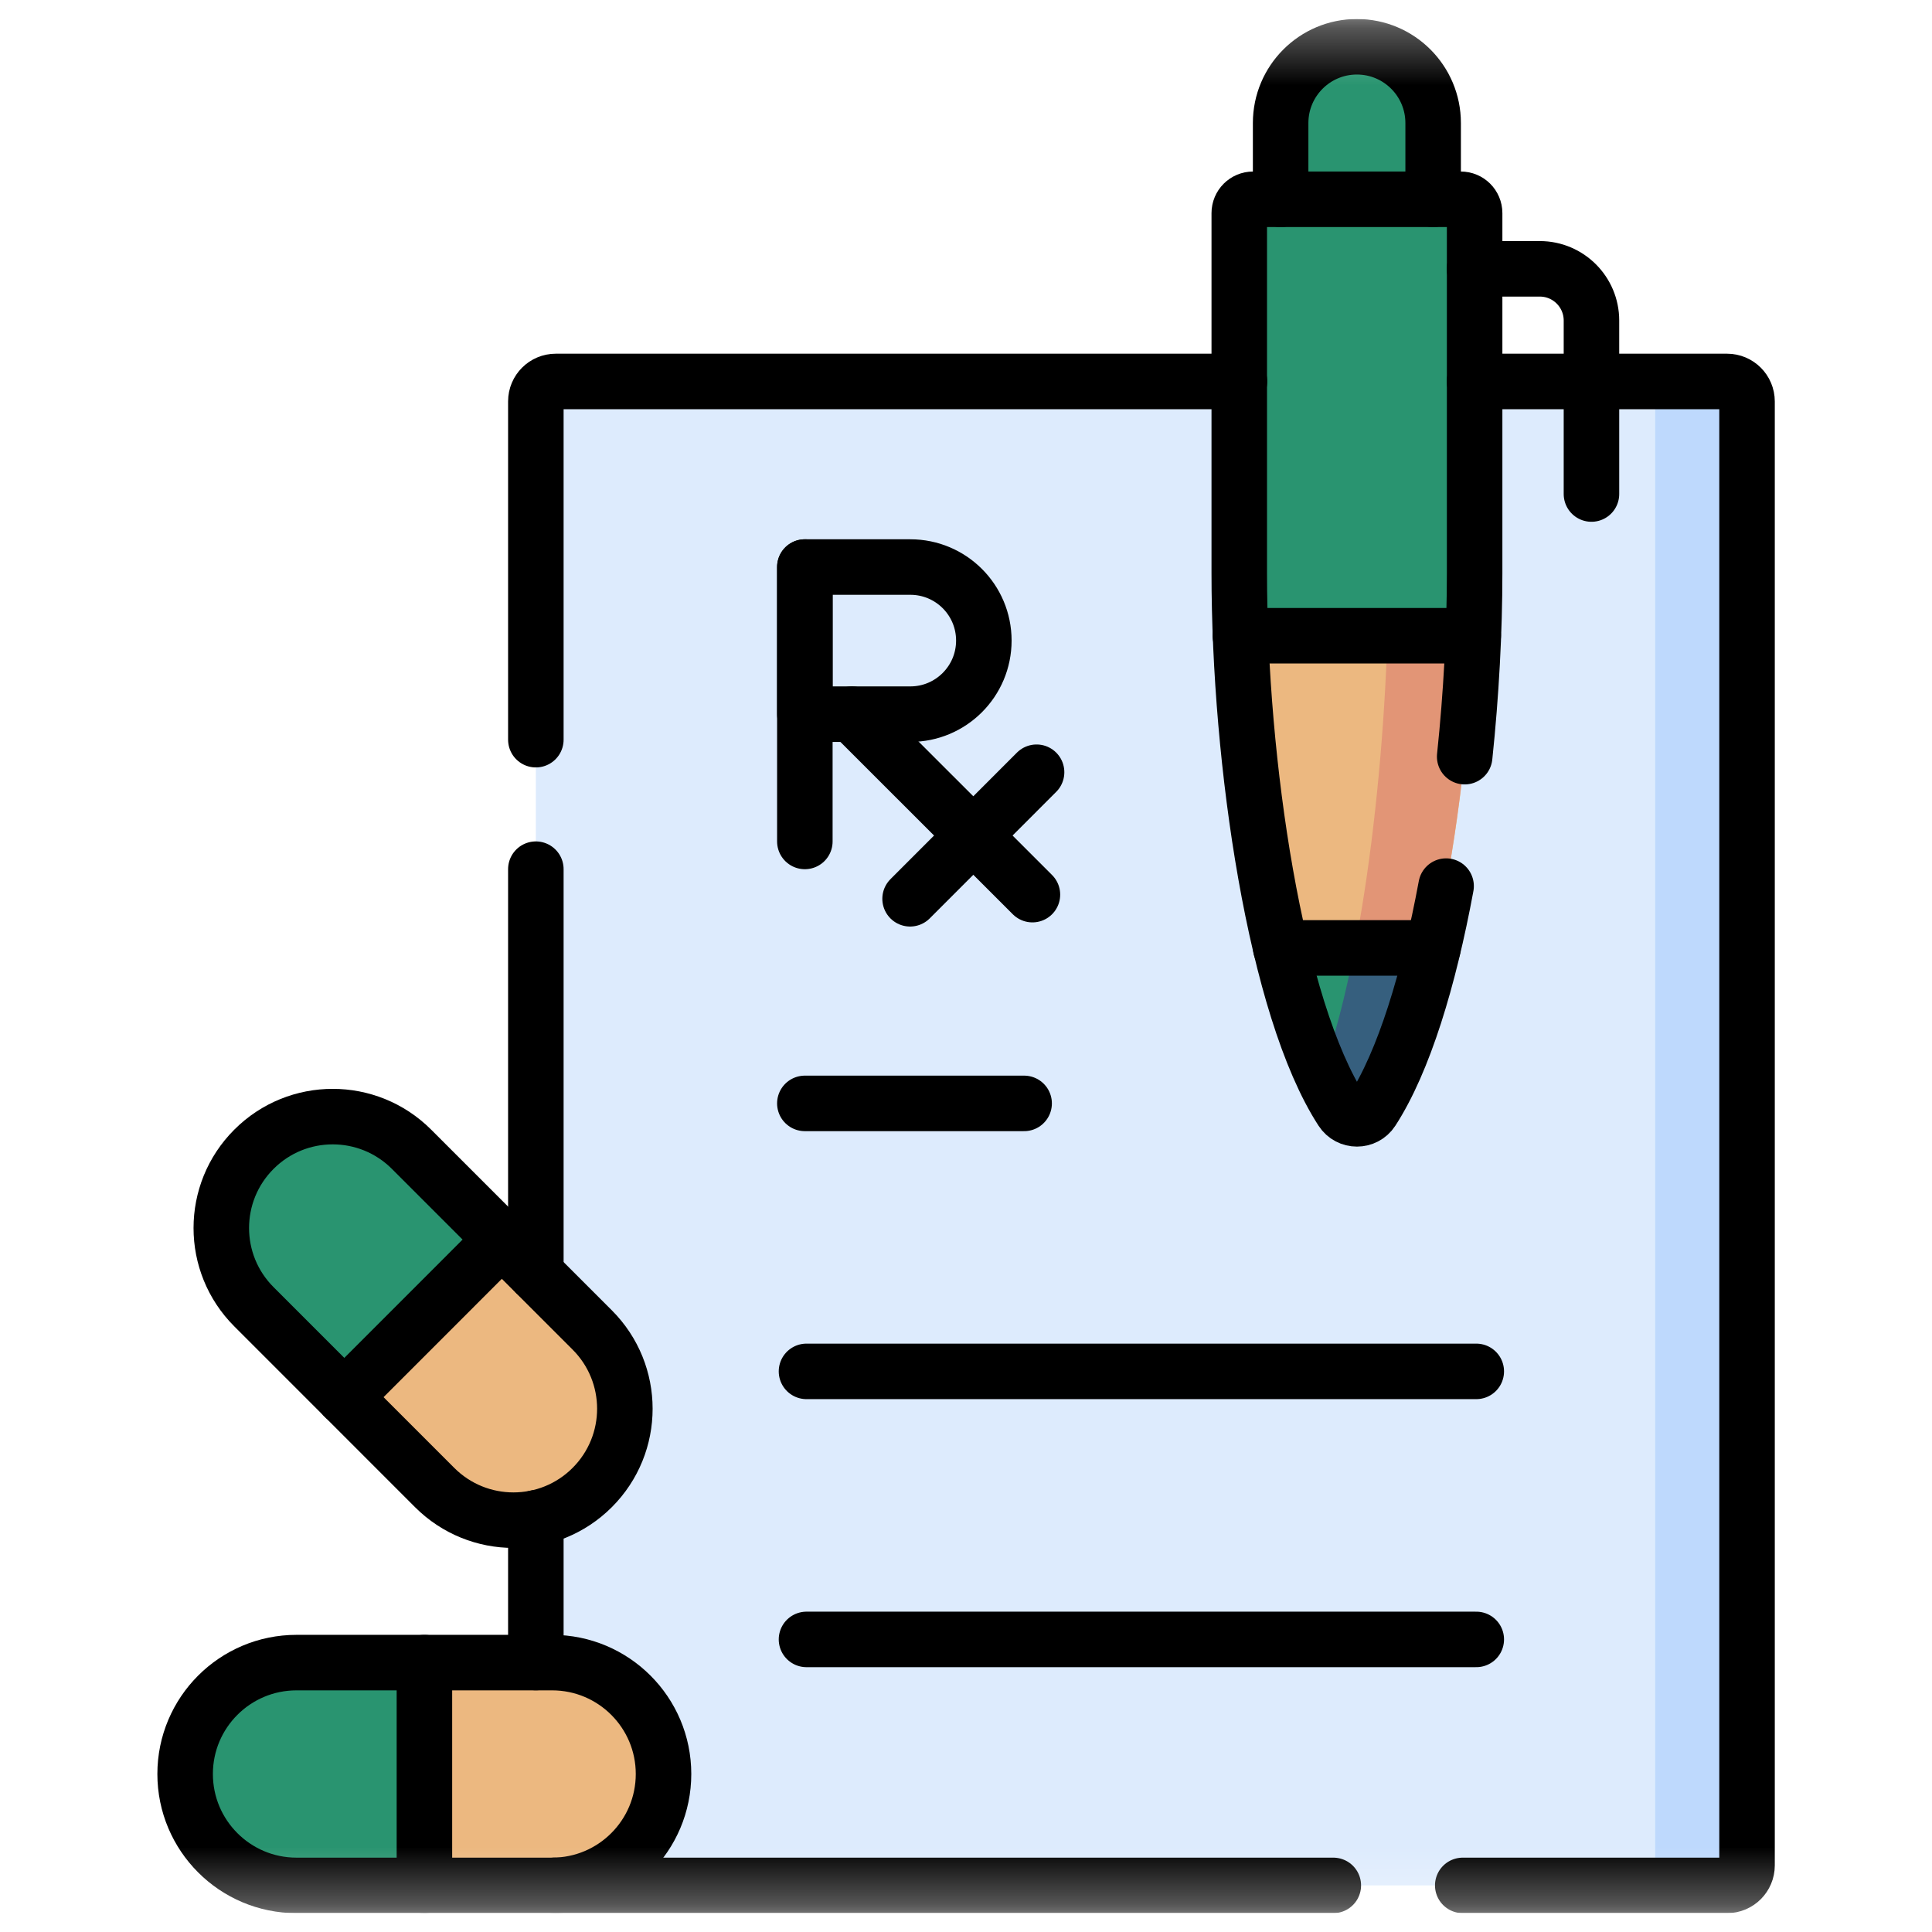 <svg width="34" height="34" viewBox="0 0 34 34" fill="none" xmlns="http://www.w3.org/2000/svg">
<g id="prescription (4) 1" clip-path="url(#clip0_1238_4272)">
<g id="g3795">
<g id="g3797">
<g id="Clip path group">
<mask id="mask0_1238_4272" style="mask-type:luminance" maskUnits="userSpaceOnUse" x="0" y="0" width="34" height="34">
<g id="clipPath3803">
<path id="path3801" d="M0.336 0.335H33.669V33.668H0.336V0.335Z" fill="white"/>
</g>
</mask>
<g mask="url(#mask0_1238_4272)">
<g id="g3799">
<g id="g3805">
<path id="path3807" d="M9.43 7.065V32.828C9.43 33.022 9.587 33.18 9.781 33.18H30.396C30.59 33.18 30.748 33.022 30.748 32.828V7.065C30.748 6.871 30.59 6.713 30.396 6.713H9.781C9.587 6.713 9.43 6.871 9.43 7.065Z" fill="#DDEBFD"/>
</g>
<g id="g3809">
<path id="path3811" d="M30.396 6.713H28.777C28.972 6.713 29.129 6.87 29.129 7.065V32.828C29.129 33.022 28.972 33.18 28.777 33.18H30.396C30.59 33.18 30.747 33.022 30.747 32.828V7.065C30.747 6.87 30.59 6.713 30.396 6.713Z" fill="#BED9FD"/>
</g>
<g id="g3813">
<path id="path3815" d="M23.879 0.823C23.138 0.823 22.537 1.424 22.537 2.165V3.507H25.221V2.165C25.221 1.424 24.62 0.823 23.879 0.823Z" fill="#299470"/>
</g>
<g id="g3817">
<path id="path3819" d="M22.053 3.507C21.918 3.507 21.809 3.616 21.809 3.751V10.087C21.809 13.404 22.445 17.744 23.614 19.545C23.739 19.738 24.021 19.738 24.146 19.545C25.314 17.744 25.951 13.404 25.951 10.087V3.751C25.951 3.616 25.842 3.507 25.707 3.507H22.053Z" fill="#ECB880"/>
</g>
<g id="g3821">
<path id="path3823" d="M25.704 3.507H24.237C24.346 3.507 24.435 3.616 24.435 3.751V10.087C24.435 13.052 24.022 16.832 23.258 18.889C23.37 19.133 23.487 19.354 23.611 19.545C23.736 19.738 24.018 19.738 24.143 19.545C25.312 17.744 25.949 13.404 25.949 10.087V3.751C25.949 3.616 25.839 3.507 25.704 3.507Z" fill="#E29576"/>
</g>
<g id="g3825">
<path id="path3827" d="M22.539 16.681C22.821 17.863 23.18 18.878 23.613 19.545C23.738 19.738 24.019 19.738 24.145 19.545C24.577 18.878 24.936 17.863 25.218 16.681H22.539Z" fill="#299470"/>
</g>
<g id="g3829">
<path id="path3831" d="M24.143 19.545C24.576 18.878 24.935 17.863 25.217 16.681H23.841C23.678 17.523 23.483 18.282 23.258 18.889L23.258 18.89C23.37 19.134 23.488 19.354 23.611 19.545C23.736 19.738 24.018 19.738 24.143 19.545Z" fill="#365F7E"/>
</g>
<g id="g3833">
<path id="path3835" d="M25.707 3.507H22.053C21.918 3.507 21.809 3.616 21.809 3.751C21.809 3.751 21.816 10.812 21.831 11.188H25.929C25.944 10.812 25.951 10.444 25.951 10.087V3.751C25.951 3.616 25.842 3.507 25.707 3.507Z" fill="#299470"/>
</g>
<g id="g3837">
<path id="path3839" d="M24.436 3.751C24.436 3.751 24.43 10.812 24.418 11.188H25.928C25.942 10.812 25.95 10.444 25.95 10.087V3.751C25.95 3.616 25.841 3.507 25.706 3.507H24.238C24.348 3.507 24.436 3.616 24.436 3.751Z" fill="#299470"/>
</g>
<g id="g3841">
<path id="path3843" d="M11.677 31.219C11.677 32.302 10.799 33.18 9.716 33.18H5.218C4.136 33.18 3.258 32.302 3.258 31.219C3.258 30.137 4.136 29.259 5.218 29.259H9.716C10.799 29.259 11.677 30.137 11.677 31.219Z" fill="#299470"/>
</g>
<g id="g3845">
<path id="path3847" d="M7.469 33.18H9.718C10.8 33.18 11.678 32.302 11.678 31.219C11.678 30.137 10.8 29.259 9.718 29.259H7.469V33.18Z" fill="#ECB880"/>
</g>
<g id="g3849">
<path id="path3851" d="M10.422 26.178C9.656 26.944 8.415 26.944 7.649 26.178L4.469 22.997C3.703 22.232 3.703 20.99 4.469 20.225C5.234 19.459 6.476 19.459 7.242 20.225L10.422 23.405C11.188 24.171 11.188 25.412 10.422 26.178Z" fill="#299470"/>
</g>
<g id="g3853">
<path id="path3855" d="M6.059 24.588L7.649 26.178C8.415 26.944 9.656 26.944 10.421 26.178C11.187 25.412 11.187 24.171 10.421 23.405L8.831 21.815L6.059 24.588Z" fill="#ECB880"/>
</g>
<g id="g3857">
<path id="path3859" d="M9.43 13.017V7.064C9.43 6.87 9.587 6.713 9.782 6.713H21.813" stroke="black" stroke-width="0.977" stroke-miterlimit="10" stroke-linecap="round" stroke-linejoin="round"/>
</g>
<g id="g3861">
<path id="path3863" d="M25.949 6.713H30.393C30.588 6.713 30.745 6.871 30.745 7.065V32.828C30.745 33.022 30.588 33.18 30.393 33.18H25.742" stroke="black" stroke-width="0.977" stroke-miterlimit="10" stroke-linecap="round" stroke-linejoin="round"/>
</g>
<g id="g3865">
<path id="path3867" d="M9.76 33.179C9.766 33.18 9.773 33.18 9.78 33.18H23.464" stroke="black" stroke-width="0.977" stroke-miterlimit="10" stroke-linecap="round" stroke-linejoin="round"/>
</g>
<g id="g3869">
<path id="path3871" d="M9.43 29.258V26.712" stroke="black" stroke-width="0.977" stroke-miterlimit="10" stroke-linecap="round" stroke-linejoin="round"/>
</g>
<g id="g3873">
<path id="path3875" d="M9.43 22.412V15.296" stroke="black" stroke-width="0.977" stroke-miterlimit="10" stroke-linecap="round" stroke-linejoin="round"/>
</g>
<g id="g3877">
<path id="path3879" d="M25.221 3.507V2.165C25.221 1.424 24.62 0.823 23.879 0.823C23.138 0.823 22.537 1.424 22.537 2.165V3.507" stroke="black" stroke-width="0.977" stroke-miterlimit="10" stroke-linecap="round" stroke-linejoin="round"/>
</g>
<g id="g3881">
<path id="path3883" d="M25.776 13.316C25.892 12.212 25.951 11.101 25.951 10.087V3.751C25.951 3.616 25.842 3.507 25.707 3.507H22.053C21.918 3.507 21.809 3.616 21.809 3.751V10.087C21.809 13.404 22.446 17.744 23.614 19.545C23.739 19.738 24.021 19.738 24.146 19.545C24.706 18.681 25.145 17.233 25.449 15.594" stroke="black" stroke-width="0.977" stroke-miterlimit="10" stroke-linecap="round" stroke-linejoin="round"/>
</g>
<g id="g3885">
<path id="path3887" d="M25.218 16.682H22.539" stroke="black" stroke-width="0.977" stroke-miterlimit="10" stroke-linecap="round" stroke-linejoin="round"/>
</g>
<g id="g3889">
<path id="path3891" d="M25.949 4.731H27.098C27.6 4.731 28.007 5.138 28.007 5.641V8.694" stroke="black" stroke-width="0.977" stroke-miterlimit="10" stroke-linecap="round" stroke-linejoin="round"/>
</g>
<g id="g3893">
<path id="path3895" d="M21.828 11.188H25.926" stroke="black" stroke-width="0.977" stroke-miterlimit="10" stroke-linecap="round" stroke-linejoin="round"/>
</g>
<g id="g3897">
<path id="path3899" d="M14.164 9.979V14.808" stroke="black" stroke-width="0.977" stroke-miterlimit="10" stroke-linecap="round" stroke-linejoin="round"/>
</g>
<g id="g3901">
<path id="path3903" d="M16.02 12.568H14.164V9.979H16.02C16.735 9.979 17.314 10.558 17.314 11.273C17.314 11.988 16.735 12.568 16.02 12.568Z" stroke="black" stroke-width="0.977" stroke-miterlimit="10" stroke-linecap="round" stroke-linejoin="round"/>
</g>
<g id="g3905">
<path id="path3907" d="M14.992 12.568L18.169 15.744" stroke="black" stroke-width="0.977" stroke-miterlimit="10" stroke-linecap="round" stroke-linejoin="round"/>
</g>
<g id="g3909">
<path id="path3911" d="M16.016 15.817L18.242 13.59" stroke="black" stroke-width="0.977" stroke-miterlimit="10" stroke-linecap="round" stroke-linejoin="round"/>
</g>
<g id="g3913">
<path id="path3915" d="M14.164 19.418H18.023" stroke="black" stroke-width="0.977" stroke-miterlimit="10" stroke-linecap="round" stroke-linejoin="round"/>
</g>
<g id="g3917">
<path id="path3919" d="M14.193 24.134H25.98" stroke="black" stroke-width="0.977" stroke-miterlimit="10" stroke-linecap="round" stroke-linejoin="round"/>
</g>
<g id="g3921">
<path id="path3923" d="M14.193 28.851H25.98" stroke="black" stroke-width="0.977" stroke-miterlimit="10" stroke-linecap="round" stroke-linejoin="round"/>
</g>
<g id="g3925">
<path id="path3927" d="M11.677 31.219C11.677 32.302 10.799 33.18 9.716 33.18H5.218C4.136 33.18 3.258 32.302 3.258 31.219C3.258 30.137 4.136 29.259 5.218 29.259H9.716C10.799 29.259 11.677 30.137 11.677 31.219Z" stroke="black" stroke-width="0.977" stroke-miterlimit="10" stroke-linecap="round" stroke-linejoin="round"/>
</g>
<g id="g3929">
<path id="path3931" d="M7.469 29.259V33.18" stroke="black" stroke-width="0.977" stroke-miterlimit="10" stroke-linecap="round" stroke-linejoin="round"/>
</g>
<g id="g3933">
<path id="path3935" d="M10.422 26.178C9.656 26.944 8.415 26.944 7.649 26.178L4.469 22.997C3.703 22.232 3.703 20.99 4.469 20.225C5.234 19.459 6.476 19.459 7.242 20.225L10.422 23.405C11.188 24.171 11.188 25.412 10.422 26.178Z" stroke="black" stroke-width="0.977" stroke-miterlimit="10" stroke-linecap="round" stroke-linejoin="round"/>
</g>
<g id="g3937">
<path id="path3939" d="M8.831 21.815L6.059 24.588" stroke="black" stroke-width="0.977" stroke-miterlimit="10" stroke-linecap="round" stroke-linejoin="round"/>
</g>
</g>
</g>
</g>
</g>
</g>
</g>
<defs>
<clipPath id="clip0_1238_4272">
<rect width="33.333" height="33.333" fill="white" transform="translate(0.334 0.333)"/>
</clipPath>
</defs>
</svg>
